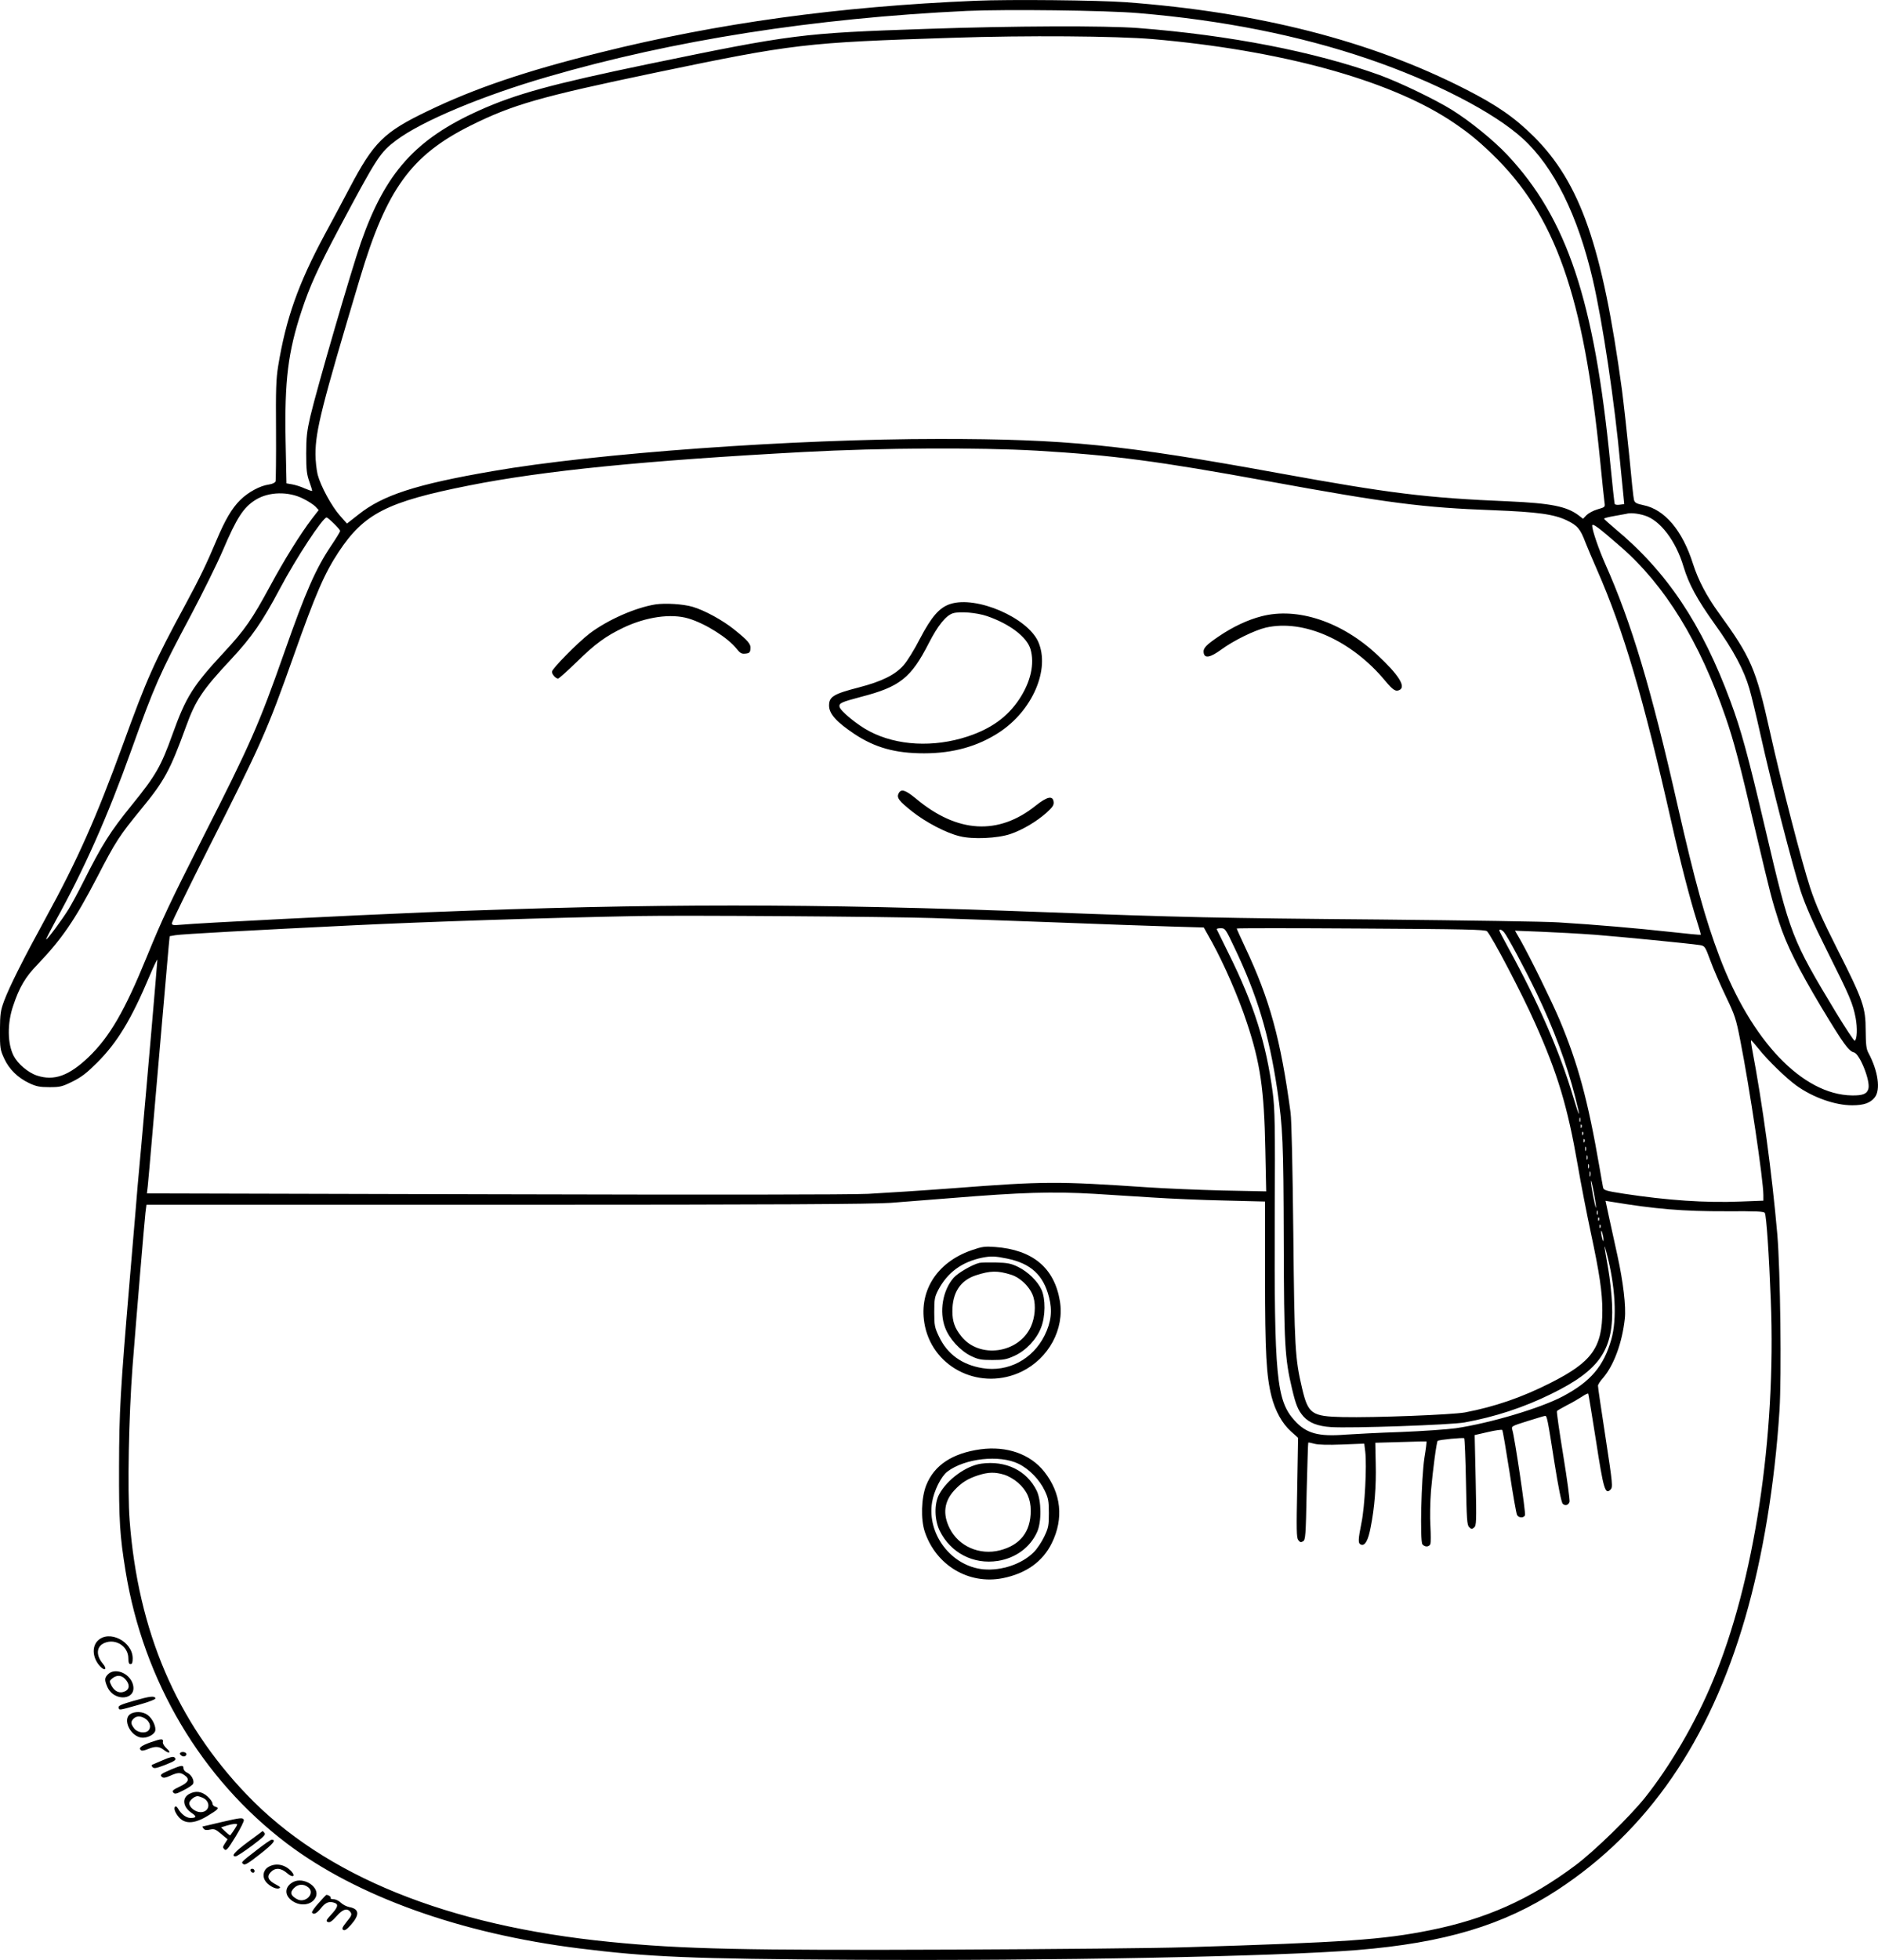 <?xml version="1.0" encoding="UTF-8"?>
<svg xmlns="http://www.w3.org/2000/svg" version="1.0" viewBox="0 0 1294.462 1350.336" preserveAspectRatio="xMidYMid meet">
  <g transform="translate(-152.543,1475.519) scale(0.1,-0.1)" fill="#000000" stroke="none">
    <path d="M8250 14750 c-948 -40 -1775 -154 -2585 -356 -519 -129 -866 -247 -1190 -403 -304 -146 -373 -214 -540 -531 -48 -91 -125 -236 -172 -322 -182 -339 -266 -576 -320 -903 -15 -92 -17 -164 -15 -445 1 -184 -1 -342 -3 -351 -4 -10 -21 -18 -46 -22 -61 -8 -144 -53 -199 -108 -57 -57 -103 -135 -164 -280 -66 -157 -115 -258 -210 -434 -222 -410 -267 -512 -435 -974 -182 -499 -312 -792 -529 -1188 -157 -287 -250 -472 -288 -573 -25 -68 -28 -87 -29 -205 0 -123 2 -133 29 -192 34 -75 95 -134 174 -171 47 -22 71 -27 138 -27 73 0 87 3 160 39 62 31 98 59 169 130 139 139 235 297 361 596 29 69 53 119 54 112 0 -17 -69 -817 -111 -1282 -18 -190 -35 -390 -39 -445 -5 -55 -22 -262 -39 -460 -67 -794 -74 -922 -75 -1305 -1 -376 5 -473 45 -720 123 -756 522 -1429 1112 -1876 483 -365 1197 -621 2017 -723 474 -59 769 -72 1880 -78 1363 -8 2919 22 3480 67 601 49 1010 171 1382 415 621 407 1046 1024 1293 1875 121 418 203 917 236 1428 15 242 6 963 -15 1212 -37 424 -101 895 -175 1285 -5 27 -8 51 -6 53 1 2 25 -25 53 -60 61 -77 189 -201 258 -251 115 -83 268 -137 386 -137 80 0 126 16 156 55 41 52 23 181 -44 306 -15 27 -18 58 -19 154 0 158 -17 208 -194 558 -107 212 -149 306 -189 427 -58 178 -196 710 -277 1075 -97 435 -129 509 -353 818 -84 116 -141 225 -177 337 -73 231 -196 376 -343 405 -47 10 -58 16 -64 36 -4 13 -18 148 -32 299 -15 151 -38 358 -51 460 -135 990 -287 1426 -609 1746 -130 129 -253 215 -472 326 -650 332 -1425 530 -2339 598 -192 14 -797 20 -1035 10z m1120 -85 c584 -49 1111 -154 1587 -316 454 -155 866 -367 1065 -549 214 -195 379 -528 482 -971 69 -298 151 -847 190 -1274 9 -93 19 -193 22 -221 l5 -52 -31 -4 c-18 -3 -33 0 -35 6 -2 6 -16 130 -30 276 -110 1126 -298 1690 -711 2129 -94 100 -257 232 -379 308 -117 73 -361 190 -500 241 -447 161 -1032 275 -1665 324 -226 17 -857 15 -1460 -6 -861 -29 -922 -37 -1915 -242 -669 -139 -913 -206 -1165 -319 -441 -198 -648 -429 -816 -908 -69 -198 -302 -1000 -350 -1202 -23 -101 -28 -142 -28 -255 0 -114 4 -144 22 -194 12 -33 20 -61 19 -63 -2 -2 -25 6 -51 17 -25 12 -64 24 -86 28 l-40 7 -6 294 c-8 414 17 612 110 894 57 172 111 291 263 577 258 484 278 515 390 599 176 132 594 307 1043 437 865 252 1836 404 2890 454 270 12 959 4 1180 -15z m98 -179 c879 -76 1620 -278 2050 -558 116 -76 187 -133 291 -233 437 -421 632 -973 746 -2115 14 -140 27 -269 30 -287 5 -31 4 -32 -48 -47 -29 -8 -63 -27 -76 -40 l-24 -25 -31 24 c-81 61 -190 83 -481 96 -572 24 -813 54 -1589 195 -1075 196 -1464 235 -2336 235 -1001 0 -2367 -98 -3080 -222 -528 -91 -756 -165 -924 -299 l-79 -62 -47 53 c-59 66 -134 205 -155 284 -8 33 -15 96 -15 141 0 162 44 335 307 1214 183 612 352 845 760 1049 293 146 480 199 1273 365 961 200 1031 208 2055 241 507 17 1122 12 1373 -9z m-793 -2836 c520 -31 830 -71 1590 -210 832 -152 1069 -182 1550 -200 311 -12 424 -28 512 -71 71 -34 92 -59 126 -150 14 -35 50 -121 81 -191 182 -415 317 -874 511 -1733 61 -272 129 -534 176 -683 17 -52 29 -95 27 -97 -2 -2 -97 7 -213 20 -227 25 -518 50 -765 65 -85 6 -639 14 -1230 20 -1100 9 -1403 16 -2295 50 -1635 62 -2716 62 -4275 0 -539 -22 -1572 -74 -1697 -86 -53 -5 -63 -3 -63 10 0 9 113 240 251 514 366 723 405 811 588 1327 152 429 212 568 311 718 175 264 333 345 897 457 518 103 1214 172 2308 231 543 29 1206 32 1610 9z m-5059 -331 c35 -17 72 -42 84 -54 l22 -24 -45 -58 c-81 -106 -193 -286 -289 -464 -125 -231 -175 -303 -316 -455 -218 -235 -264 -308 -358 -569 -79 -220 -115 -283 -279 -485 -151 -186 -206 -273 -339 -538 -31 -62 -74 -141 -96 -178 -46 -75 -151 -216 -156 -211 -2 2 26 57 62 123 200 361 361 723 525 1182 159 443 195 525 410 928 82 155 181 355 219 444 98 230 144 300 228 352 90 56 227 59 328 7z m9244 -115 c108 -32 217 -175 270 -354 36 -119 92 -223 215 -395 128 -178 202 -317 239 -446 14 -48 48 -189 76 -315 75 -338 224 -916 277 -1078 34 -102 84 -216 184 -416 157 -313 175 -357 195 -458 13 -70 10 -147 -6 -157 -5 -3 -62 84 -128 192 -307 509 -317 534 -487 1260 -123 523 -168 687 -242 887 -197 532 -438 893 -798 1191 -38 32 -71 62 -73 66 -2 4 30 12 70 19 40 7 78 14 83 15 25 8 76 4 125 -11z m-9033 -56 c24 -23 43 -46 43 -51 0 -5 -27 -50 -61 -100 -108 -161 -176 -316 -324 -737 -175 -498 -235 -634 -561 -1275 -228 -451 -278 -556 -386 -820 -153 -375 -256 -552 -401 -692 -136 -130 -239 -167 -357 -128 -61 20 -132 81 -160 135 -44 85 -45 225 -4 345 43 129 84 198 167 284 170 178 258 306 414 606 125 242 151 282 301 465 160 194 200 268 308 565 67 186 114 256 314 470 141 151 214 257 335 485 112 211 295 490 322 490 4 0 27 -19 50 -42z m8871 -161 c304 -265 543 -653 721 -1171 57 -165 96 -311 206 -783 107 -454 112 -472 162 -628 52 -160 131 -319 293 -590 152 -252 188 -302 225 -311 39 -10 113 -194 99 -249 -9 -36 -37 -48 -113 -47 -341 5 -694 375 -914 957 -98 259 -169 517 -287 1035 -183 810 -319 1264 -500 1670 -44 99 -90 232 -90 263 0 21 41 -9 198 -146z m-4743 -2557 c165 -5 548 -19 850 -30 303 -12 655 -24 784 -28 l234 -7 58 -104 c81 -147 181 -376 238 -549 94 -281 120 -464 128 -876 l6 -289 -299 6 c-165 4 -398 14 -519 22 -624 42 -708 42 -1335 -6 -212 -16 -477 -33 -590 -39 -131 -6 -1068 -7 -2588 -3 l-2384 6 6 51 c3 28 17 186 31 351 26 306 102 1173 113 1300 l7 70 40 7 c35 7 545 35 1225 68 515 25 1340 52 1965 64 303 6 1731 -4 2030 -14z m2079 -203 c158 -331 238 -598 295 -977 39 -265 43 -359 45 -1045 2 -716 7 -806 57 -1018 27 -113 41 -147 79 -191 40 -44 98 -67 190 -73 136 -9 828 15 920 32 210 38 408 103 597 196 339 166 433 306 420 619 -3 69 -15 177 -26 240 -31 175 -32 192 -11 110 60 -228 72 -452 32 -593 -53 -185 -142 -290 -334 -392 -155 -82 -498 -184 -738 -220 -58 -8 -229 -20 -380 -26 -151 -5 -322 -14 -380 -18 -188 -15 -272 8 -353 99 -123 137 -139 302 -135 1403 3 639 1 737 -14 855 -45 339 -129 605 -301 952 -45 91 -83 168 -85 173 -2 4 11 7 28 7 30 0 33 -4 94 -133z m1741 112 c33 -33 242 -431 331 -632 157 -351 224 -575 294 -977 22 -129 63 -338 90 -465 61 -284 80 -415 80 -538 0 -256 -70 -355 -358 -500 -195 -99 -384 -164 -589 -203 -90 -16 -623 -37 -843 -32 -214 5 -238 21 -280 200 -48 206 -52 272 -60 1063 -5 461 -12 783 -19 835 -68 505 -144 781 -313 1139 -32 68 -58 126 -58 129 0 3 385 3 856 0 713 -4 858 -7 869 -19z m117 -6 c24 -28 142 -248 223 -416 121 -252 210 -491 269 -724 38 -149 31 -148 -14 2 -93 313 -239 648 -446 1026 -35 64 -64 119 -64 123 0 12 17 6 32 -11z m628 -18 c189 -15 648 -60 721 -71 36 -6 37 -8 74 -108 20 -55 68 -166 106 -245 63 -131 71 -156 99 -300 65 -328 160 -966 160 -1070 l0 -38 -157 -6 c-240 -10 -505 8 -806 54 -123 19 -138 24 -142 43 -2 11 -14 75 -25 141 -79 458 -148 713 -276 1017 -55 129 -199 423 -269 547 l-37 64 178 -7 c98 -4 266 -13 374 -21z m-103 -1287 c-3 -7 -5 -2 -5 12 0 14 2 19 5 13 2 -7 2 -19 0 -25z m10 -40 c-3 -8 -6 -5 -6 6 -1 11 2 17 5 13 3 -3 4 -12 1 -19z m10 -50 c-3 -8 -6 -5 -6 6 -1 11 2 17 5 13 3 -3 4 -12 1 -19z m10 -50 c-3 -8 -6 -5 -6 6 -1 11 2 17 5 13 3 -3 4 -12 1 -19z m10 -60 c-3 -7 -5 -2 -5 12 0 14 2 19 5 13 2 -7 2 -19 0 -25z m10 -60 c-3 -7 -5 -2 -5 12 0 14 2 19 5 13 2 -7 2 -19 0 -25z m10 -60 c-3 -7 -5 -2 -5 12 0 14 2 19 5 13 2 -7 2 -19 0 -25z m10 -55 c-3 -10 -5 -4 -5 12 0 17 2 24 5 18 2 -7 2 -21 0 -30z m39 -218 c-3 -11 -37 162 -35 185 1 8 10 -28 20 -80 10 -52 17 -99 15 -105z m-3456 95 c96 -6 275 -17 396 -25 122 -8 347 -18 500 -21 l279 -7 0 -511 c0 -536 9 -689 45 -833 26 -100 73 -185 133 -239 l50 -45 -6 -342 c-6 -291 -5 -346 7 -362 12 -16 18 -18 33 -9 17 10 19 38 25 344 5 183 9 335 11 336 2 2 21 -2 43 -8 25 -7 93 -9 191 -5 l152 6 7 -57 c11 -94 -3 -377 -26 -487 -24 -121 -25 -144 -3 -152 27 -10 49 29 66 119 27 135 39 284 35 438 l-3 145 175 5 c96 3 176 5 178 4 2 -1 -4 -51 -14 -111 -22 -141 -32 -576 -14 -598 17 -20 46 -19 55 3 3 9 3 64 0 122 -4 58 -2 168 4 245 12 138 38 335 46 343 8 8 176 24 183 18 3 -4 9 -139 12 -301 5 -258 7 -297 22 -311 15 -15 19 -15 34 -3 16 13 17 39 11 325 l-7 312 92 21 c51 12 95 18 98 14 4 -5 26 -134 50 -288 23 -154 47 -288 52 -297 11 -22 47 -23 55 -2 6 16 -71 535 -87 586 -8 27 -8 27 103 62 62 19 116 36 122 36 13 2 17 -15 65 -323 26 -164 48 -274 57 -282 16 -17 40 -10 47 13 3 10 -16 152 -43 317 -27 165 -47 303 -44 308 2 4 32 21 66 39 34 17 81 44 104 59 23 16 44 26 46 22 2 -5 26 -149 53 -322 52 -336 63 -375 100 -339 17 17 16 33 -34 360 -29 189 -53 349 -52 356 0 8 16 33 36 55 74 87 131 242 149 408 9 82 -11 252 -51 434 -19 88 -46 209 -59 269 l-23 108 36 -6 c308 -51 496 -67 800 -66 202 1 257 -1 262 -12 11 -20 29 -285 41 -600 38 -943 -115 -1948 -401 -2628 -118 -284 -293 -583 -466 -800 -106 -132 -346 -366 -479 -466 -315 -236 -619 -371 -1005 -448 -324 -65 -580 -83 -1690 -117 -184 -6 -893 -13 -1575 -16 -1460 -6 -1882 3 -2385 53 -1120 111 -1966 453 -2503 1014 -485 505 -750 1126 -808 1890 -16 206 -6 718 20 1060 28 357 81 992 89 1060 l7 55 2480 0 c1882 0 2521 4 2650 13 94 7 283 22 420 33 481 39 692 46 985 29z m3467 -142 c-3 -7 -5 -2 -5 12 0 14 2 19 5 13 2 -7 2 -19 0 -25z m10 -40 c-3 -8 -6 -5 -6 6 -1 11 2 17 5 13 3 -3 4 -12 1 -19z m10 -50 c-3 -8 -6 -5 -6 6 -1 11 2 17 5 13 3 -3 4 -12 1 -19z m21 -83 c0 -16 -2 -15 -8 5 -4 14 -8 34 -8 45 0 16 2 15 8 -5 4 -14 8 -34 8 -45z M8076 10594 c-75 -24 -130 -87 -210 -240 -37 -73 -88 -155 -113 -183 -57 -65 -150 -111 -308 -152 -175 -45 -205 -64 -205 -125 0 -57 51 -113 175 -196 142 -94 282 -133 480 -133 200 0 370 48 517 144 230 150 353 435 270 624 -74 167 -426 319 -606 261z m254 -84 c154 -53 273 -143 298 -226 30 -102 2 -228 -79 -349 -81 -120 -191 -200 -354 -254 -234 -77 -487 -64 -677 36 -83 43 -202 141 -206 169 -4 25 13 32 148 68 268 69 345 130 468 371 62 121 118 190 166 205 47 14 163 5 236 -20z M6043 10591 c-140 -23 -328 -106 -453 -200 -81 -62 -260 -243 -260 -264 0 -18 26 -47 42 -47 6 0 63 51 127 113 128 126 201 179 324 238 156 74 327 99 448 63 117 -35 272 -133 332 -209 24 -30 34 -36 60 -33 27 2 33 8 35 32 4 34 -15 56 -113 135 -80 64 -203 131 -284 155 -67 20 -189 27 -258 17z M10220 10509 c-94 -24 -196 -72 -292 -137 -89 -60 -111 -83 -106 -114 6 -41 45 -34 123 23 83 61 228 132 305 150 260 60 591 -87 823 -366 54 -65 73 -77 100 -63 44 23 -7 104 -154 241 -244 229 -551 331 -799 266z M7720 9290 c-16 -30 0 -52 93 -126 94 -74 232 -147 327 -170 90 -23 261 -15 350 15 83 28 182 87 249 147 41 37 51 52 49 73 -5 47 -44 39 -123 -24 -258 -207 -542 -190 -826 48 -73 60 -102 69 -119 37z M8221 6141 c-244 -85 -369 -290 -320 -523 63 -295 390 -447 668 -312 185 91 294 292 262 485 -38 229 -187 354 -448 373 -69 5 -87 3 -162 -23z m246 -57 c164 -34 250 -113 289 -266 24 -92 15 -172 -30 -263 -82 -165 -252 -255 -428 -226 -142 23 -244 97 -301 219 -29 61 -32 75 -32 167 0 90 3 105 27 152 64 121 163 194 303 223 61 12 89 11 172 -6z M8275 6054 c-49 -12 -147 -69 -176 -102 -76 -86 -101 -234 -59 -344 28 -76 104 -159 178 -195 50 -24 69 -28 147 -28 78 0 98 4 153 29 79 36 152 113 183 194 31 78 32 198 3 262 -28 60 -93 123 -162 157 -48 23 -71 28 -152 30 -52 1 -104 0 -115 -3z m219 -81 c68 -21 137 -92 155 -156 17 -58 10 -139 -17 -200 -83 -187 -356 -226 -481 -68 -45 56 -61 102 -61 172 0 129 55 213 163 248 99 32 148 33 241 4z M8284 4770 c-194 -27 -319 -109 -374 -247 -35 -87 -39 -236 -10 -322 78 -231 303 -365 537 -319 160 32 275 113 338 241 84 170 65 345 -52 493 -97 122 -259 178 -439 154z m262 -100 c74 -36 146 -110 182 -188 23 -49 27 -70 27 -152 0 -86 -3 -101 -32 -162 -17 -36 -49 -84 -72 -107 -82 -82 -222 -129 -347 -118 -221 21 -390 242 -354 462 13 79 62 178 105 211 121 92 361 118 491 54z M8289 4671 c-106 -15 -236 -110 -291 -213 -34 -65 -32 -174 5 -250 75 -152 232 -233 400 -207 122 19 222 92 270 197 33 71 31 218 -2 287 -69 139 -212 209 -382 186z m158 -76 c29 -9 69 -32 95 -55 61 -53 88 -113 88 -193 0 -145 -72 -237 -212 -273 -140 -36 -285 27 -347 152 -49 97 -38 185 32 261 49 53 92 80 165 104 71 22 114 23 179 4z M2199 3451 c-44 -44 -34 -126 20 -180 32 -32 46 -14 16 21 -50 59 -46 120 11 144 77 32 164 -24 164 -106 0 -29 4 -40 15 -40 11 0 15 11 15 39 0 117 -163 200 -241 122z M2270 3220 c-24 -24 -25 -39 -6 -84 47 -112 213 -94 176 19 -25 75 -123 112 -170 65z m118 -33 c32 -34 33 -68 0 -84 -36 -18 -72 -3 -94 38 -16 32 -16 33 6 51 30 24 62 23 88 -5z M2447 3037 c-84 -24 -107 -34 -104 -46 4 -20 -2 -21 140 19 69 19 116 38 114 44 -6 19 -38 15 -150 -17z M2421 2944 c-50 -36 1 -146 75 -160 38 -7 90 17 99 45 8 27 -17 84 -50 109 -33 26 -91 29 -124 6z m113 -35 c27 -22 34 -57 14 -77 -22 -22 -75 -14 -97 14 -25 32 -26 47 -5 68 21 22 56 20 88 -5z M2563 2751 c-68 -24 -87 -41 -63 -56 5 -3 26 1 46 10 49 20 76 19 107 -5 38 -30 56 -23 22 8 -17 15 -29 35 -27 44 5 26 -8 26 -85 -1z M2771 2681 c-9 -6 -8 -11 3 -20 15 -13 36 -7 36 9 0 12 -25 19 -39 11z M2650 2629 c-36 -15 -69 -30 -75 -32 -6 -3 -5 -9 2 -17 10 -11 25 -8 83 14 76 30 86 38 67 54 -8 6 -32 1 -77 -19z M2705 2564 c-72 -31 -80 -37 -63 -52 10 -8 25 -6 57 9 52 23 70 24 99 3 37 -26 28 -49 -34 -78 -46 -22 -54 -29 -44 -41 10 -12 21 -10 71 16 33 16 63 37 66 45 9 23 -13 63 -42 76 -14 6 -25 19 -25 30 0 24 -13 22 -85 -8z M2829 2395 c-51 -28 -43 -90 18 -131 36 -24 33 -34 -9 -34 -29 0 -64 27 -85 64 -18 32 -35 9 -18 -24 42 -82 111 -91 216 -29 80 48 89 58 60 66 -12 3 -21 13 -21 23 0 10 -16 32 -35 49 -40 35 -82 40 -126 16z m94 -26 c59 -27 48 -99 -15 -99 -36 0 -78 33 -78 61 0 19 35 49 57 49 7 0 23 -5 36 -11z M3045 2200 c-66 -16 -122 -29 -124 -29 -2 -1 2 -7 8 -15 8 -10 21 -12 45 -6 28 6 38 2 76 -30 l44 -37 -18 -28 c-16 -24 -16 -29 -4 -41 12 -13 23 -1 77 87 34 56 60 108 57 115 -7 18 -18 17 -161 -16z m115 -16 c0 -5 -30 -52 -47 -73 -2 -3 -17 9 -34 25 l-30 29 38 12 c43 13 73 16 73 7z M3235 2065 c-94 -70 -121 -101 -84 -99 9 1 59 34 113 74 77 58 94 75 85 86 -6 8 -12 14 -13 14 0 -1 -46 -34 -101 -75z M3295 2009 c-111 -86 -109 -84 -92 -97 10 -9 35 6 115 69 92 72 114 100 79 99 -7 -1 -52 -32 -102 -71z M3378 1894 c-34 -18 -46 -59 -27 -93 18 -33 74 -65 97 -56 14 5 10 10 -20 26 -54 28 -66 55 -37 85 31 33 70 31 113 -6 38 -34 62 -24 30 12 -43 47 -105 60 -156 32z M3252 1868 c6 -18 28 -21 28 -4 0 9 -7 16 -16 16 -9 0 -14 -5 -12 -12z M3545 1788 c-54 -29 -61 -83 -15 -122 59 -49 145 -40 172 19 31 68 -84 143 -157 103z m105 -36 c51 -41 -20 -114 -78 -81 -43 24 -50 45 -22 74 28 30 68 33 100 7z M3721 1643 c-28 -31 -48 -60 -45 -65 11 -17 32 -7 63 32 31 39 57 49 95 34 26 -10 19 -31 -25 -79 -36 -39 -39 -46 -23 -52 13 -5 28 5 60 41 44 50 76 58 97 24 9 -13 3 -26 -28 -63 -30 -38 -35 -49 -24 -56 10 -7 24 2 52 33 63 71 60 111 -10 124 -19 4 -45 17 -58 30 -13 13 -36 24 -50 24 -14 0 -24 4 -21 9 5 7 -14 21 -29 21 -2 0 -26 -25 -54 -57z"></path>
  </g>
</svg>
